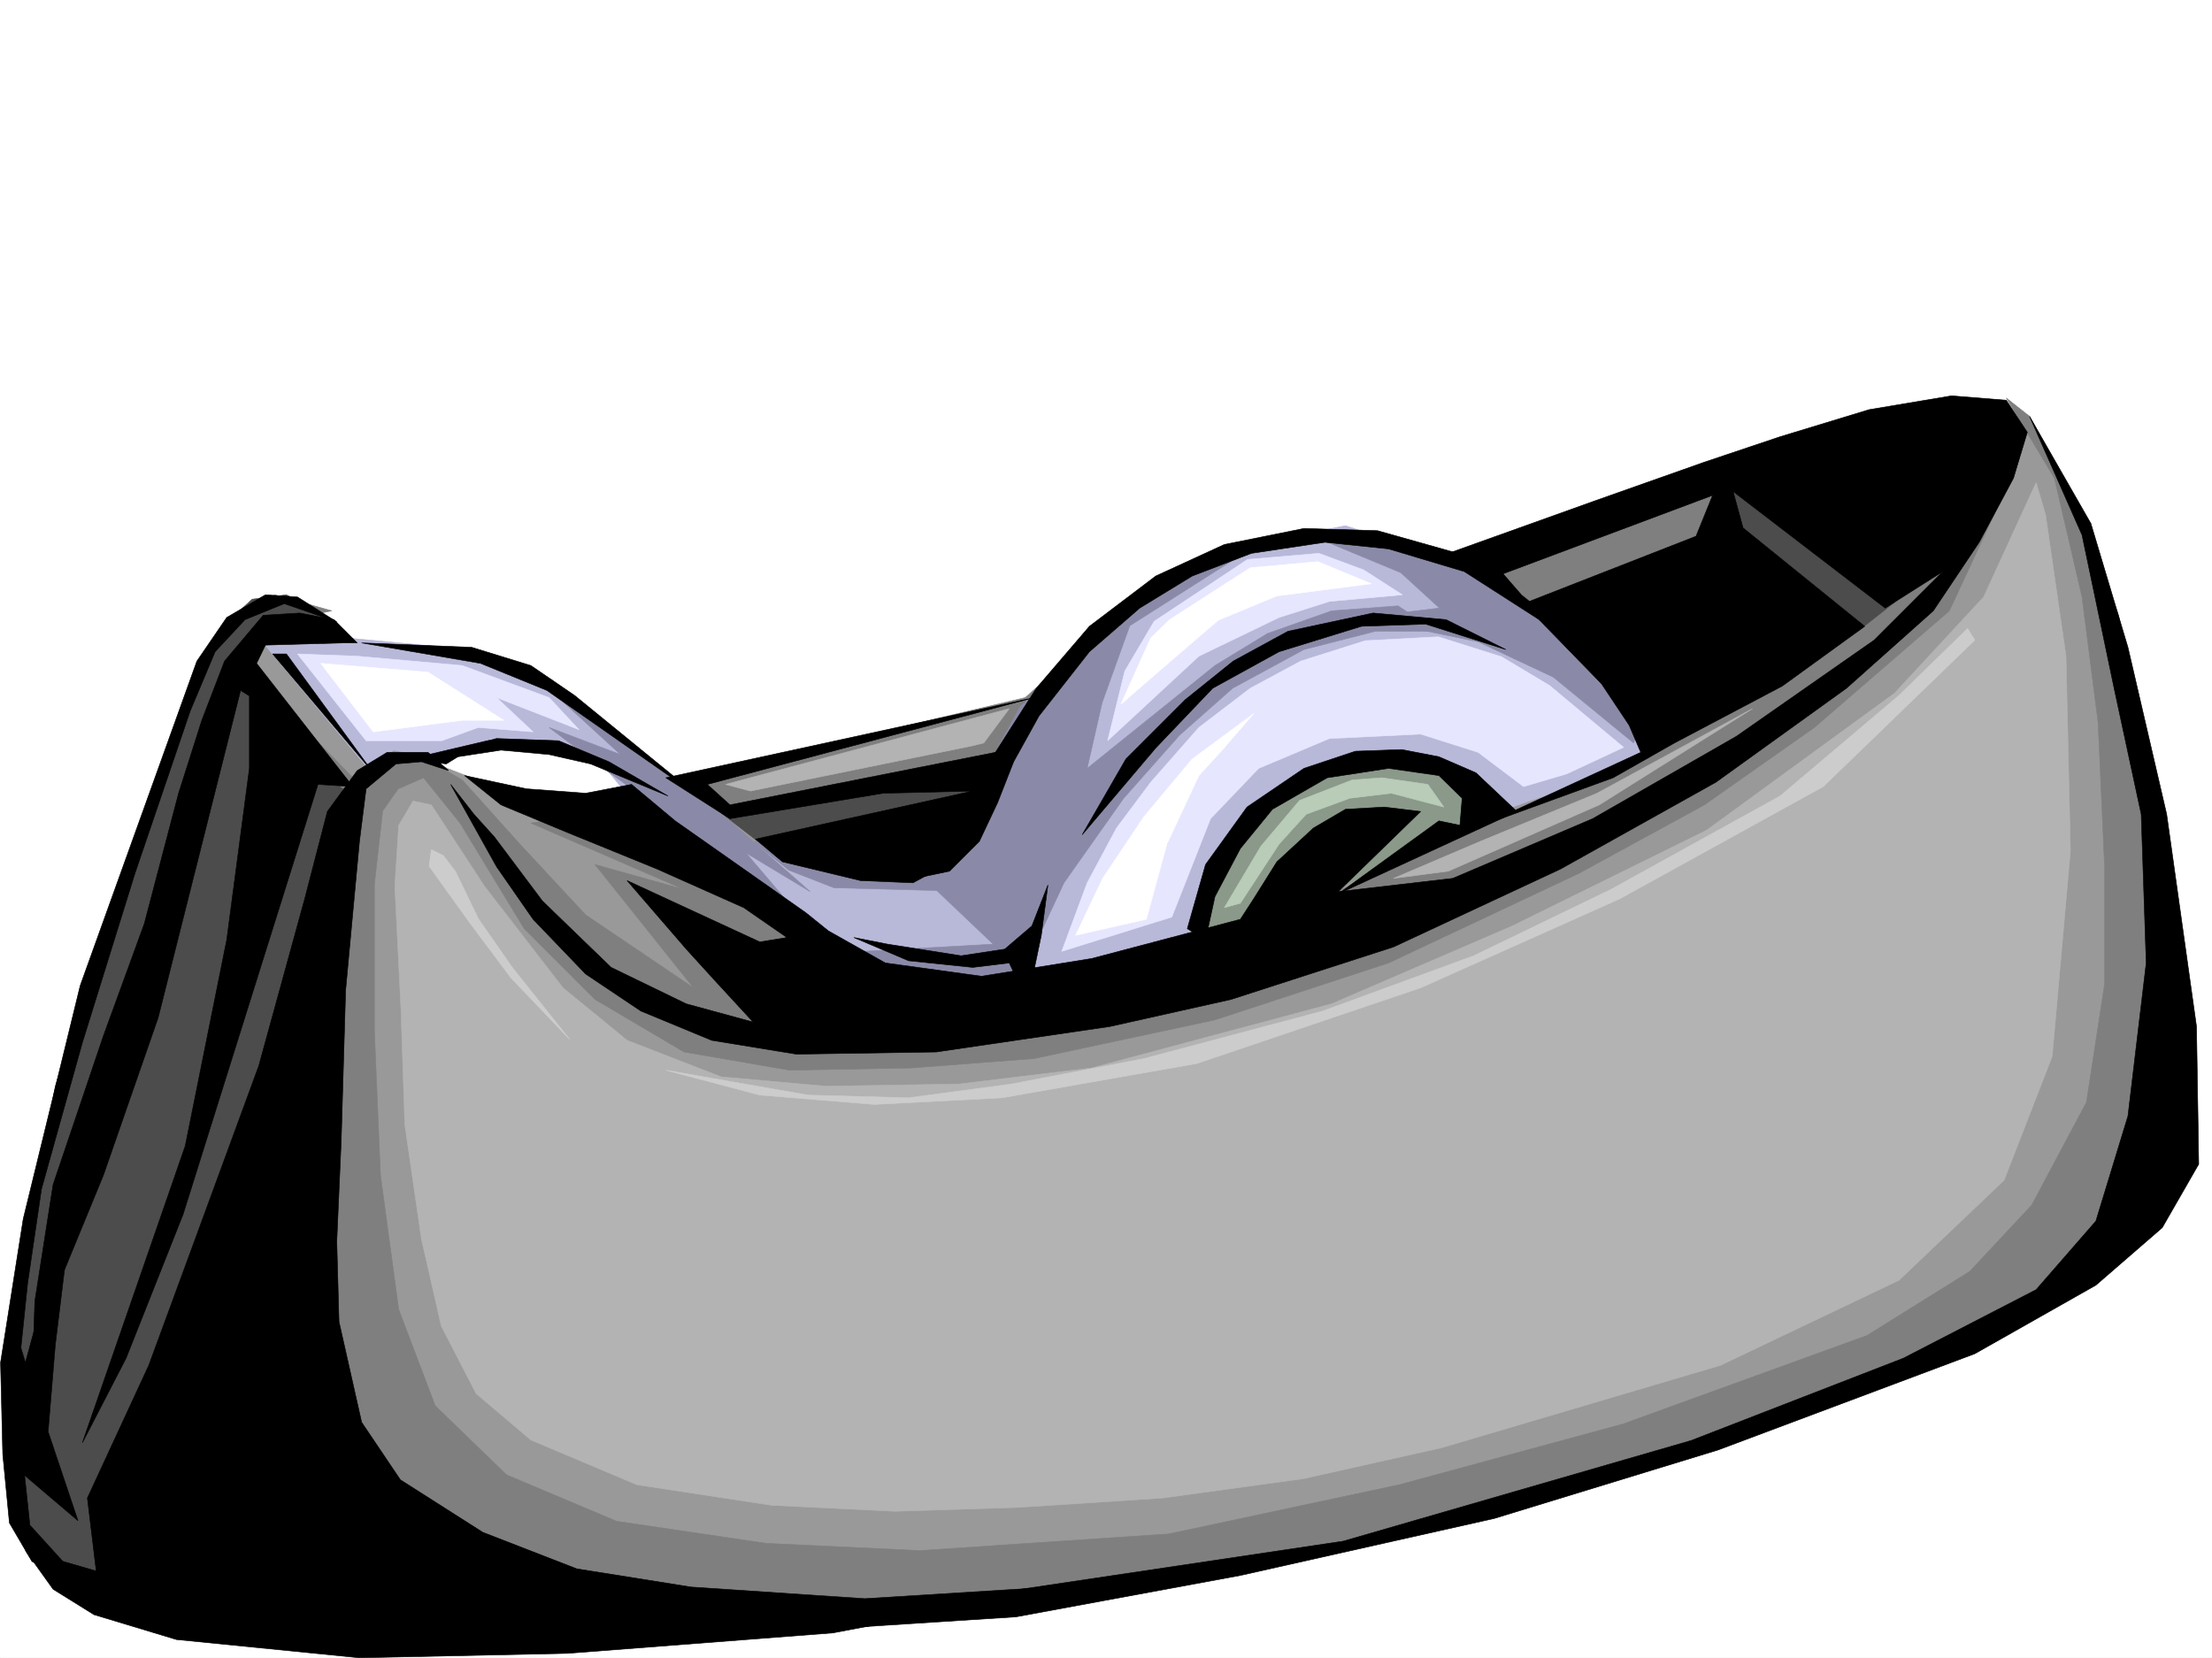 <svg xmlns="http://www.w3.org/2000/svg" width="2997.016" height="2246.668"><rect width="100%" height="100%" fill="#333333" stroke="none"/><defs><clipPath id="a"><path d="M0 0h2997v2244.137H0Zm0 0"/></clipPath></defs><path fill="#fff" d="M0 2246.297h2997.016V0H0Zm0 0"/><g clip-path="url(#a)" transform="translate(0 2.16)"><path fill="#fff" fill-rule="evenodd" stroke="#fff" stroke-linecap="square" stroke-linejoin="bevel" stroke-miterlimit="10" stroke-width=".743" d="M.742 2244.137h2995.531V-2.16H.743Zm0 0"/></g><path fill="#999" fill-rule="evenodd" stroke="#999" stroke-linecap="square" stroke-linejoin="bevel" stroke-miterlimit="10" stroke-width=".743" d="m325.938 907.785 55.445 1229.89 806.203 47.192 783.719-143.066 626.343-207.465 294.461-185.762 15.758-542.277-83.949-393.973-68.148-132.59-71.204-24.71-424.82 98.847-877.367 297.395-470.527 117.57-111.633 18.73-130.399-21.738-86.918-33.707L369.38 845.656zm0 0"/><path fill="#7f7f7f" fill-rule="evenodd" stroke="#7f7f7f" stroke-linecap="square" stroke-linejoin="bevel" stroke-miterlimit="10" stroke-width=".743" d="m1416.828 920.531-71.164 114.602-359.64 71.164-43.481-55.445 446.562-105.61zm0 0"/><path fill="#8a998a" fill-rule="evenodd" stroke="#8a998a" stroke-linecap="square" stroke-linejoin="bevel" stroke-miterlimit="10" stroke-width=".743" d="m1624.371 1298.785 185.84-93.605 226.273-114.602-114.64-68.191-95.914 6.023-111.63 53.176-65.179 83.125zm0 0"/><path fill="#4c4c4c" fill-rule="evenodd" stroke="#4c4c4c" stroke-linecap="square" stroke-linejoin="bevel" stroke-miterlimit="10" stroke-width=".743" d="m1292.45 1041.117-322.184 55.442 80.937 62.171 294.461-77.144zm0 0"/><path fill="#7f7f7f" fill-rule="evenodd" stroke="#7f7f7f" stroke-linecap="square" stroke-linejoin="bevel" stroke-miterlimit="10" stroke-width=".743" d="m449.531 827.668-77.144-21.738-49.461 27.722-56.188 77.145-155.11 462.16-80.151 316.086-18.73 241.168 18.73 152.058 105.648 92.864 287.695-71.16 368.637 101.855 768.746-61.387 484.016-102.64 387.367-130.32 337.898-145.294 139.356-142.324 18.726-514.558-59.156-275.653-49.46-139.312-71.204-130.32-31.437-24.715 65.18 108.582 37.46 161.054 21.739 170.004 8.953 198.512v155.031l-24.711 161.055-74.172 139.312-83.91 89.891-139.352 86.879-330.433 119.844-303.457 82.383-312.446 66.664L1246 2101l-207.543-9.777-203.047-29.95-149.086-62.91-96.656-93.605-49.461-130.36-24.71-182.011-8.25-195.461v-198.512l11.218-99.625 20.996-29.953 34.45-14.973 49.46 61.426 86.918 143.066 95.914 95.875 120.625 71.16 143.106 24.712 164.101-3.012 167.074-12.746 245-52.434 235.266-77.144 257.746-121.325 170.086-92.863 149.09-104.867 182.828-158.043 65.18-140.055-201.559-86.136-272.723 52.394L1990.035 765.5l164.063 117.574 83.906 133.332-551.426 247.93-337.941 89.894-241.989-21.742-52.433-98.883-236.047-134.074-98.883 15.758 207.543 89.89-120.625-33.703 133.371 166.997-146.117-98.848-89.148-95.871-77.926-86.879-49.461-28.465-49.461 9.734-40.43 24.711-130.398-133.332-24.715-46.449 43.441-40.43zm0 0"/><path fill="#b8b8d9" fill-rule="evenodd" stroke="#b8b8d9" stroke-linecap="square" stroke-linejoin="bevel" stroke-miterlimit="10" stroke-width=".743" d="m858.637 1087.566 291.449 235.188 220.289 31.477 262.988-71.165v-83.91l83.91-114.601 127.387-59.157 86.918 6.723 58.457 21.742 30.692 49.422 170.828-59.16 80.937-43.438-161.094-161.054-105.648-68.153-182.828-59.156-158.082 31.438-98.887 43.437-108.656 92.903-65.18 92.863-65.18 108.62-297.472 68.15-155.07-127.348L747.004 920.53 604.64 877.09l-167.075-15.715-80.933 9.734 139.39 167.035 37.457-21.738 59.2 12.004 74.172-27.723 136.34 18.727zm0 0"/><path fill="#4c4c4c" fill-rule="evenodd" stroke="#4c4c4c" stroke-linecap="square" stroke-linejoin="bevel" stroke-miterlimit="10" stroke-width=".743" d="m434.559 1044.125 36.714 30.695-313.191 1116.032-95.914-59.16-46.45-86.88 3.012-269.632 56.184-303.38 83.168-269.632 89.93-232.215 50.203-118.316 43.441-39.727 46.45-5.98 61.425 33.703-120.62 46.453zM2336.93 632.168l-12.004 71.164 191.082 152.8 52.433-41.21zm0 0"/><path fill="#8a8aa8" fill-rule="evenodd" stroke="#8a8aa8" stroke-linecap="square" stroke-linejoin="bevel" stroke-miterlimit="10" stroke-width=".743" d="m743.996 985.71 65.18 49.423 89.93 64.398 201.558 161.797-89.93-105.61 86.922 52.434-108.66-95.875-266.703-198.472 118.355 108.582zm1153.879-209.73 52.434 47.934-107.133 12.746 159.566 32.965 101.895 47.934 108.656 89.109 21.742-52.434-71.203-74.132-149.086-102.637-158.082-46.41-74.172-3.012zm0 0"/><path fill="#e6e6ff" fill-rule="evenodd" stroke="#e6e6ff" stroke-linecap="square" stroke-linejoin="bevel" stroke-miterlimit="10" stroke-width=".743" d="m1438.566 1289.05 149.09-46.452 52.473-133.293 65.18-68.188 95.91-40.43 123.597-5.984 77.926 24.711 61.465 46.414 58.414-17.203 77.184-35.973-100.41-83.87-65.18-38.942-85.395-26.98-98.922 5.238-87.66 27.722-68.191 36.715-69.676 53.176-65.18 74.133-46.453 62.172-39.722 74.172zm0 0"/><path fill="#8a8aa8" fill-rule="evenodd" stroke="#8a8aa8" stroke-linecap="square" stroke-linejoin="bevel" stroke-miterlimit="10" stroke-width=".743" d="m1598.172 996.191-75.695 85.395-80.899 114.602-56.226 120.581-135.598 37.461-80.938-65.18 176.848-9.737-76.438-72.649-139.355-3.754-61.426-23.969-47.23-38.199 283.98-41.21 77.184-142.286 179.824-164.023 131.102-48.72-162.578 103.38-37.457 104.125-20.254 89.11L1646.109 901.8l71.164-43.438 86.918-30.695 89.93-6.762 52.434 34.485h-83.164l-96.657 24.71-96.656 52.434zm0 0"/><path fill="#e6e6ff" fill-rule="evenodd" stroke="#e6e6ff" stroke-linecap="square" stroke-linejoin="bevel" stroke-miterlimit="10" stroke-width=".743" d="m1900.105 805.93-98.886 8.992-68.188 21.738-108.66 52.434-123.637 114.562L1524 909.31l39.687-67.407 126.645-83.91 96.656-8.25 60.684 22.485zm0 0"/><path fill-rule="evenodd" stroke="#000" stroke-linecap="square" stroke-linejoin="bevel" stroke-miterlimit="10" stroke-width=".743" d="m239.02 2221.582-111.633-33.703-55.442-34.485-37.5-52.394 95.914 27.684-11.964-98.848 83.164-179.781 59.199-161.012 89.89-244.961 62.207-226.195 30.696-118.356 40.469-55.406 40.468-24.71h55.442l27.722 24.71-36.715-12.004-34.484 3.012-40.43 33.703-8.992 71.164-18.73 201.48-6.02 204.497-5.984 136.3 3.012 108.621L490 1927.2l52.473 77.926 111.632 71.125 127.348 49.46 155.11 24.712 235.265 15.719 301.188-18.73-344.63 65.179-359.64 27.722-281.715 5.985zm0 0"/><path fill-rule="evenodd" stroke="#000" stroke-linecap="square" stroke-linejoin="bevel" stroke-miterlimit="10" stroke-width=".743" d="m465.29 871.11-105.65 2.972-12.003 24.75 130.398 166.996-96.652-95.875-55.445-34.445L214.27 1378.94l-74.176 213.446-77.926 189.52-18.727 95.87 3.754-114.601 24.75-158.043 68.149-201.48 55.445-152.063 46.45-176.77 31.476-98.843 30.734-80.157 52.434-62.168 49.46-3.011 46.45 8.992 31.477 31.476zm0 0"/><path fill-rule="evenodd" stroke="#000" stroke-linecap="square" stroke-linejoin="bevel" stroke-miterlimit="10" stroke-width=".743" d="m99.664 2131.691-59.195-65.18-18.73-176.769 15.718-151.277 18.73-127.348 55.442-198.472 71.203-229.204 74.914-220.21 33.707-80.157 40.465-43.441 53.219-21.7 71.16 24.712-53.215-33.704-43.441-3.011-52.434 30.73-40.469 59.16L108.66 1335.5l-77.183 316.086L.742 1846.301l3.012 124.34 8.992 92.902 30.695 52.434zm0 0"/><path fill-rule="evenodd" stroke="#000" stroke-linecap="square" stroke-linejoin="bevel" stroke-miterlimit="10" stroke-width=".743" d="m430.805 1062.855-182.793 582.707-77.184 194.758-59.2 114.602 139.356-402.223 56.223-279.367 30.695-232.215V898.832l140.133 166.996zm660.867 173.762-176.848-124.34-59.16-49.422-62.207 11.965-80.156-5.984-83.946-17.984 49.461 39.726 89.93 37.418 121.367 49.461 117.649 52.434 58.418 40.43-36.715 5.98-179.82-83.125 80.19 92.863 38.204 41.953 52.434 56.93-90.637-24.711-101.895-49.422L735 1220.9l-65.18-86.883-27.718-30.73-31.477-40.43 62.207 111.59 49.461 71.163 71.164 74.133 74.914 50.203 95.914 39.688 114.64 18.73 189.556-2.972 235.265-34.485 164.102-36.676 220.253-71.164 226.31-105.609 210.515-117.613 176.847-127.309 117.614-104.867 62.207-92.902 46.453-86.88 18.726-62.167-28.464-43.442-74.211-5.98-111.63 18.726-120.624 36.715-102.637 34.45-148.344 52.433-198.55 71.121 65.18 43.48 33.702 12.708-24.71-28.465 283.945-106.352-22.485 55.442-233.738 91.379 105.648 108.582 37.457 56.183 15.72 36.715-214.27 98.848 176.812-64.399 83.164-47.195 146.117-77.145 111.63-80.898-164.844-133.328-13.489-49.422 206.055 158.04 77.926-49.423-92.903 92.863-186.582 130.32-194.797 111.63-189.558 80.86-155.11 17.987 111.633-108.62-49.425-5.981-52.47 3.008-43.44 25.457-49.462 45.707-31.476 50.164-17.984 27.722-201.524 53.176-149.125 23.969-130.36-17.988-77.183-43.438zm0 0"/><path fill-rule="evenodd" stroke="#000" stroke-linecap="square" stroke-linejoin="bevel" stroke-miterlimit="10" stroke-width=".743" d="m1023.48 1136.988 294.465-65.14-121.367 2.972-207.582 34.485-86.883-55.442 498.996-108.62-442.808 117.613 30.695 27.722 359.64-71.164-21.698 62.172L1314.19 1140l-24.71 27.723-52.473 28.465-71.164-3.012-105.649-25.453zm0 0"/><path fill-rule="evenodd" stroke="#000" stroke-linecap="square" stroke-linejoin="bevel" stroke-miterlimit="10" stroke-width=".743" d="m490 871.11 149.129 5.98 80.156 24.71 59.195 40.47 167.075 136.304-204.532-143.066-89.93-36.676zm666.851 399.21 45.708 8.993 99.629 15.718 59.195-8.992 36.715-31.437 21.742-55.446-8.996 68.192-18.727 89.851-24.71-52.433-49.462 6.023-86.922-8.992zm451.801-11.965 24.711-86.879 56.188-77.925 77.183-52.434 69.676-23.226 62.95-2.23 50.206 9.737 50.204 21.739 55.445 52.394-242.031 111.63 136.382-98.884 28.465 5.985 3.008-36.676-31.473-30.734-68.191-9.735-83.164 12.746-74.176 42.696-43.476 53.175-34.45 65.18-12.746 58.418zm-204.531-325.82 71.902-83.91 89.93-68.148 92.902-42.7 107.88-21.738 99.663 3.012 130.36 36.715 194.797 152.02-207.543-133.294-102.637-30.73-86.176-8.996-99.629 14.976-80.191 30.735-71.164 43.437-68.192 59.16-68.187 86.88-34.45 62.167-21.738 55.445-24.71 52.434-40.47 40.43-46.452 9.734 108.62-170.75zm0 0"/><path fill-rule="evenodd" stroke="#000" stroke-linecap="square" stroke-linejoin="bevel" stroke-miterlimit="10" stroke-width=".743" d="m1565.953 1013.434 77.145-80.899 89.933-49.46 111.63-34.45 86.917-2.969 108.621 34.446-80.898-40.47-98.922-8.991-115.387 24.75-74.172 40.43-65.18 52.433-80.152 80.156-59.199 102.598zm-288.476 1155.718 542.472-80.898 471.274-136.344 287.695-111.59 179.82-92.863 80.938-92.902 43.441-142.285 24.75-207.504-6.765-201.48-36.715-170.75-43.438-207.505-71.203-161.011 83.168 145.293 50.203 167.777 52.473 226.195 40.43 287.621 3.007 186.504-49.46 86.137-89.891 77.89-164.102 92.899-347.636 130.32-303.457 92.864-343.922 77.183-304.16 56.149-523.747 33.703zM9.734 1902.488l15.758 89.89 80.156 68.153-40.468-120.586 9.734-117.613 27.723-226.934-68.192 250.903-21.699-71.121zM369.379 886.086l136.379 161.05-117.653-161.05ZM555.18 1028.41l117.652-27.723 83.91 2.97 68.192 28.464 80.152 46.453-104.867-43.441-56.223-12.746-65.18-5.98-58.418 8.991-15.757 9.735zm0 0"/><path fill="#fff" fill-rule="evenodd" stroke="#fff" stroke-linecap="square" stroke-linejoin="bevel" stroke-miterlimit="10" stroke-width=".743" d="m1494.012 1190.164 56.187-83.867 65.18-77.887 83.164-61.43-42.695 49.426-31.477 34.446-43.441 92.902-27.723 101.855-95.91 21.739zm65.179-325.82 25.493-24.711 109.363-70.38 91.414-8.25 72.687 29.95-128.129 16.5-79.414 32.922-80.152 68.934-51.73 44.925zm0 0"/><path fill="#e6e6ff" fill-rule="evenodd" stroke="#e6e6ff" stroke-linecap="square" stroke-linejoin="bevel" stroke-miterlimit="10" stroke-width=".743" d="m403.082 886.086 92.941 117.57H598.66l49.461-17.945 74.172 5.984-49.461-46.453 111.633 43.442-40.469-43.442-117.613-43.441-142.363-12.707Zm0 0"/><path fill="#b3b3b3" fill-rule="evenodd" stroke="#b3b3b3" stroke-linecap="square" stroke-linejoin="bevel" stroke-miterlimit="10" stroke-width=".743" d="m534.965 1200.684 8.25 165.507 5.242 157.301 22.48 155.031 26.981 118.356 47.191 91.379 74.176 62.91 143.848 60.684 182.09 27.722 167.074 8.211 167.074-5.238 195.578-12.711 191.043-26.234 187.328-41.954 377.625-111.593 241.993-115.344 142.363-135.559 65.18-167.78 24.71-278.626-5.984-263.652-27.723-191.746-12.746-43.477-71.16 155.07-120.625 130.32-254.773 185.762-262.989 129.579-245 105.609-325.156 86.879-179.82 21.742-179.82 2.969-142.364-12.707-127.386-49.461-86.922-71.16-106.391-137.79-71.906-110.105-24.75-5.238-19.469 32.922zm0 0"/><path fill="#ccc" fill-rule="evenodd" stroke="#ccc" stroke-linecap="square" stroke-linejoin="bevel" stroke-miterlimit="10" stroke-width=".743" d="m2675.574 867.355-205.273 198.473-275.735 152.059-269.75 120.586-303.418 102.636-263.77 46.41-173.054 8.993-155.11-12.707-127.35-33.703 192.53 33.703 136.38 3.714 139.351-18.687 179.824-34.488 242.028-64.399 204.53-74.914 185.806-89.851 229.28-126.606 161.095-136.304 92.902-90.633zm0 0"/><path fill="#b8ccb8" fill-rule="evenodd" stroke="#b8ccb8" stroke-linecap="square" stroke-linejoin="bevel" stroke-miterlimit="10" stroke-width=".743" d="m1658.855 1229.89 49.422-83.163 52.473-62.172 71.164-27.68 40.469-3.012 62.207 8.992 21.699 30.696-71.16-18.73-56.188 6.765-59.195 21.7-36.715 40.468-52.472 80.117zm0 0"/><path fill="#b3b3b3" fill-rule="evenodd" stroke="#b3b3b3" stroke-linecap="square" stroke-linejoin="bevel" stroke-miterlimit="10" stroke-width=".743" d="M1888.101 1190.164 2005.75 1140l158.082-65.18 210.555-114.601-207.543 130.36-204.531 89.85zm-570.156-179.742-301.187 61.426-33.746-8.992 384.394-102.637-34.488 46.449zm0 0"/><path fill="#fff" fill-rule="evenodd" stroke="#fff" stroke-linecap="square" stroke-linejoin="bevel" stroke-miterlimit="10" stroke-width=".743" d="m579.93 910.797 102.64 65.18h-56.187l-120.625 15.718-71.2-92.863Zm0 0"/><path fill="#ccc" fill-rule="evenodd" stroke="#ccc" stroke-linecap="square" stroke-linejoin="bevel" stroke-miterlimit="10" stroke-width=".743" d="m581.418 1173.703 55.441 77.145 55.446 74.172 79.41 83.128-77.14-96.617-46.454-66.664-30.73-63.656-16.5-21.738-16.465-8.25zm0 0"/></svg>
